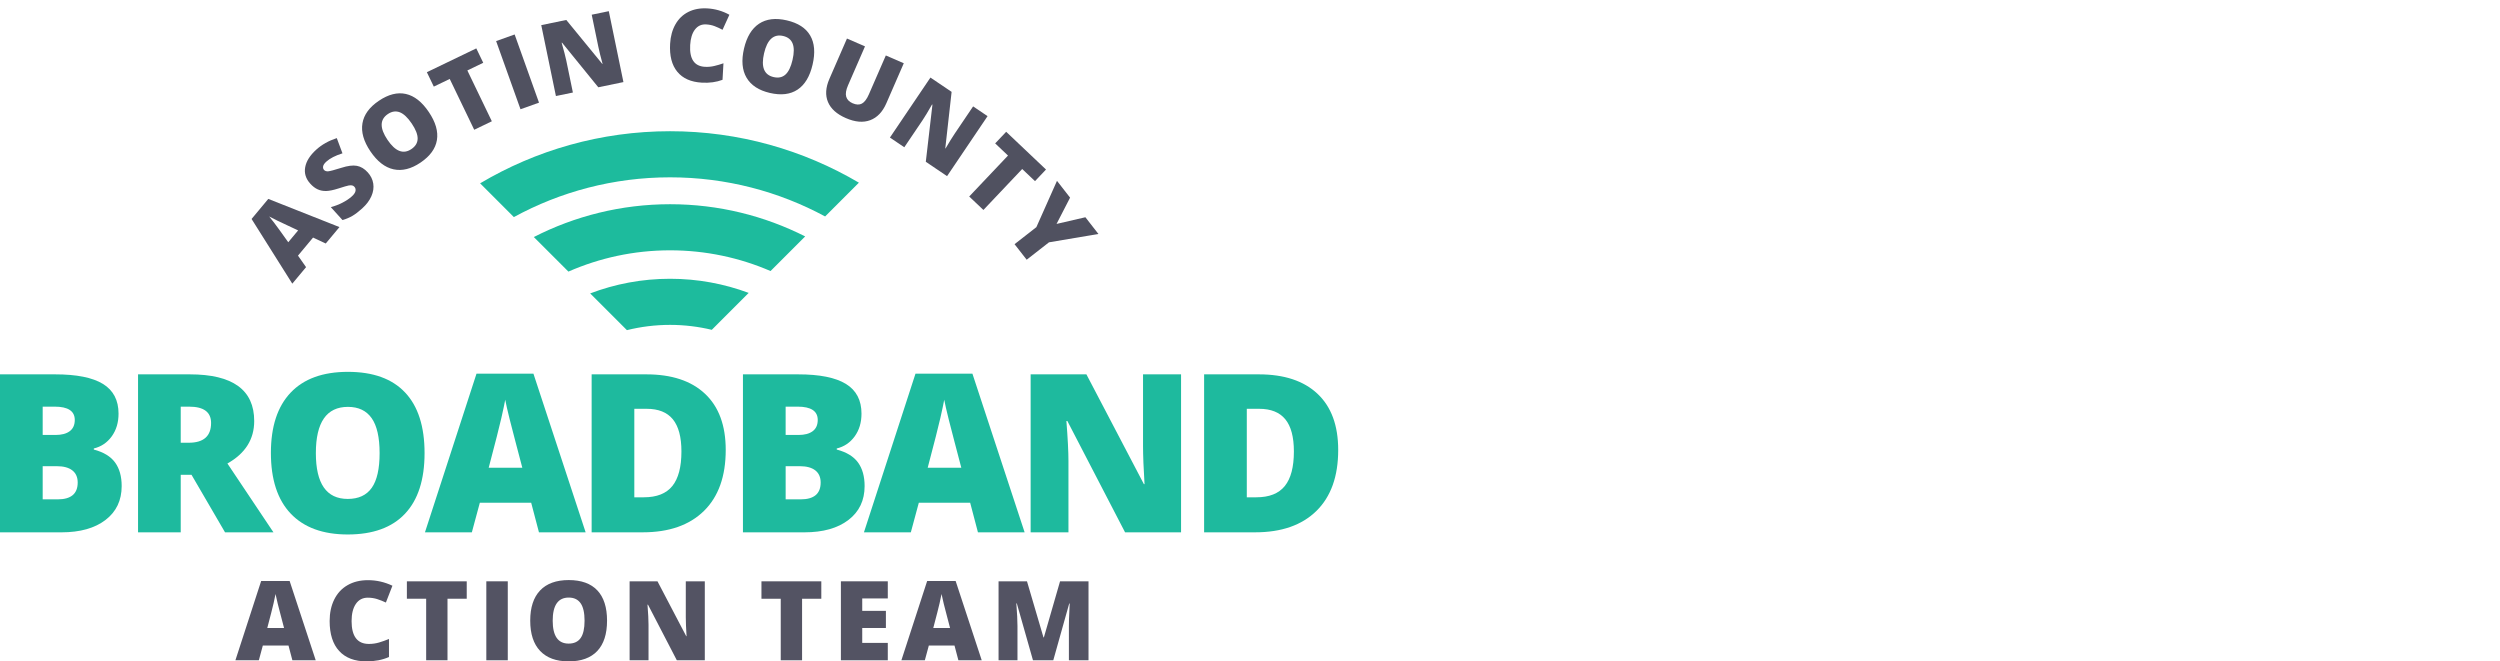 <?xml version="1.0" encoding="utf-8"?>
<!-- Generator: Adobe Illustrator 15.0.0, SVG Export Plug-In . SVG Version: 6.00 Build 0)  -->
<!DOCTYPE svg PUBLIC "-//W3C//DTD SVG 1.1//EN" "http://www.w3.org/Graphics/SVG/1.1/DTD/svg11.dtd">
<svg version="1.1" id="Layer_1" xmlns="http://www.w3.org/2000/svg" xmlns:xlink="http://www.w3.org/1999/xlink" x="0px" y="0px"
	 width="189px" height="50px" viewBox="0 0 189 50" enable-background="new 0 0 189 50" xml:space="preserve">
<g>
	<g>
		<g>
			<path fill="#1DBB9D" d="M40.357,17.92l2.614,2.613c2.355-1.032,4.955-1.609,7.687-1.609c2.697,0,5.264,0.56,7.595,1.567
				l2.618-2.618c-3.073-1.553-6.54-2.434-10.212-2.434C46.951,15.44,43.451,16.338,40.357,17.92z"/>
			<path fill="#1DBB9D" d="M44.618,22.182l2.777,2.777c1.046-0.259,2.138-0.398,3.263-0.398c1.086,0,2.141,0.131,3.153,0.373
				l2.79-2.791c-1.852-0.689-3.854-1.068-5.943-1.068C48.532,21.075,46.497,21.468,44.618,22.182z"/>
			<path fill="#1DBB9D" d="M38.848,16.412c3.511-1.916,7.536-3.006,11.81-3.006c4.238,0,8.231,1.073,11.721,2.958l2.554-2.554
				c-4.191-2.467-9.069-3.89-14.275-3.89c-5.241,0-10.15,1.44-14.361,3.939L38.848,16.412z"/>
		</g>
	</g>
	<g>
		<g>
			<path fill="#505160" d="M24.627,18.409l-0.96-0.449l-1.139,1.366l0.611,0.87l-1.041,1.249l-3.079-4.891l1.263-1.516l5.381,2.129
				L24.627,18.409z M22.538,17.418l-0.841-0.394c-0.188-0.085-0.43-0.2-0.724-0.342c-0.293-0.142-0.501-0.248-0.623-0.316
				c0.083,0.099,0.216,0.267,0.398,0.504c0.182,0.238,0.53,0.719,1.044,1.443L22.538,17.418z"/>
			<path fill="#505160" d="M27.804,13.034c0.228,0.252,0.366,0.533,0.414,0.844c0.049,0.311,0.002,0.629-0.141,0.955
				c-0.143,0.326-0.376,0.635-0.7,0.928c-0.271,0.245-0.515,0.431-0.732,0.558c-0.217,0.128-0.468,0.234-0.751,0.318L25.01,15.66
				c0.306-0.082,0.6-0.194,0.88-0.338s0.515-0.301,0.704-0.472c0.163-0.147,0.257-0.283,0.282-0.408
				c0.024-0.125-0.003-0.232-0.083-0.321c-0.05-0.056-0.109-0.09-0.178-0.104c-0.068-0.014-0.155-0.012-0.261,0.007
				c-0.106,0.019-0.365,0.094-0.776,0.227c-0.374,0.119-0.678,0.182-0.912,0.188c-0.234,0.007-0.45-0.034-0.646-0.123
				c-0.196-0.088-0.385-0.233-0.565-0.433c-0.338-0.375-0.465-0.789-0.382-1.244c0.083-0.456,0.363-0.898,0.839-1.328
				c0.42-0.38,0.937-0.67,1.549-0.871l0.43,1.151c-0.537,0.169-0.943,0.378-1.219,0.627c-0.143,0.129-0.224,0.248-0.244,0.356
				c-0.02,0.109,0.004,0.2,0.071,0.274c0.072,0.079,0.177,0.113,0.316,0.102c0.14-0.012,0.467-0.099,0.982-0.261
				c0.492-0.159,0.888-0.209,1.187-0.152C27.283,12.595,27.557,12.76,27.804,13.034z"/>
			<path fill="#505160" d="M32.418,8.468c0.516,0.763,0.72,1.47,0.613,2.12c-0.106,0.65-0.521,1.218-1.243,1.706
				c-0.711,0.48-1.392,0.648-2.041,0.505c-0.649-0.144-1.231-0.597-1.746-1.36c-0.51-0.756-0.71-1.459-0.601-2.113
				c0.109-0.653,0.523-1.222,1.244-1.708c0.722-0.487,1.403-0.658,2.042-0.514C31.325,7.247,31.902,7.702,32.418,8.468z
				 M29.296,10.573c0.592,0.878,1.193,1.11,1.803,0.699c0.311-0.209,0.469-0.471,0.475-0.786c0.006-0.314-0.143-0.697-0.447-1.148
				c-0.306-0.453-0.607-0.736-0.905-0.851c-0.298-0.113-0.598-0.068-0.9,0.135C28.708,9.038,28.699,9.688,29.296,10.573z"/>
			<path fill="#505160" d="M37.183,9.168L35.851,9.81L34,5.968l-1.204,0.58l-0.525-1.089l3.737-1.801l0.525,1.089l-1.201,0.579
				L37.183,9.168z"/>
			<path fill="#505160" d="M39.35,8.26l-1.843-5.154l1.4-0.5l1.842,5.155L39.35,8.26z"/>
			<path fill="#505160" d="M47.131,6.206l-1.9,0.393l-2.738-3.372L42.46,3.233c0.169,0.585,0.286,1.033,0.351,1.346l0.499,2.416
				l-1.283,0.265L40.919,1.9l1.892-0.391l2.721,3.322l0.022-0.004c-0.146-0.533-0.253-0.964-0.32-1.292l-0.5-2.423l1.291-0.267
				L47.131,6.206z"/>
			<path fill="#505160" d="M53.387,1.846c-0.352-0.02-0.634,0.108-0.847,0.385c-0.213,0.277-0.334,0.667-0.363,1.174
				c-0.06,1.052,0.311,1.6,1.11,1.646c0.242,0.014,0.478-0.007,0.709-0.062c0.23-0.054,0.463-0.122,0.697-0.204l-0.07,1.249
				c-0.468,0.176-0.99,0.248-1.565,0.215c-0.825-0.047-1.444-0.322-1.856-0.826c-0.413-0.503-0.594-1.207-0.542-2.112
				c0.032-0.565,0.167-1.057,0.404-1.473c0.238-0.417,0.563-0.729,0.976-0.937c0.413-0.208,0.89-0.296,1.43-0.266
				c0.591,0.033,1.148,0.194,1.672,0.481l-0.518,1.137c-0.197-0.106-0.394-0.197-0.592-0.273
				C53.833,1.903,53.618,1.858,53.387,1.846z"/>
			<path fill="#505160" d="M61.432,4.883c-0.208,0.897-0.587,1.528-1.136,1.892s-1.248,0.448-2.096,0.251
				c-0.836-0.195-1.423-0.578-1.76-1.151c-0.337-0.573-0.401-1.308-0.192-2.205c0.207-0.887,0.586-1.513,1.138-1.878
				c0.552-0.365,1.252-0.449,2.098-0.252c0.848,0.197,1.437,0.579,1.767,1.145C61.581,3.25,61.641,3.983,61.432,4.883z M57.763,4.03
				c-0.239,1.031,0,1.629,0.717,1.796c0.365,0.085,0.664,0.023,0.898-0.187c0.235-0.209,0.414-0.58,0.537-1.109
				c0.124-0.533,0.125-0.947,0.006-1.243c-0.119-0.295-0.357-0.484-0.711-0.567C58.487,2.553,58.005,2.989,57.763,4.03z"/>
			<path fill="#505160" d="M68.326,4.783L67.01,7.803c-0.286,0.657-0.693,1.084-1.222,1.283s-1.144,0.146-1.844-0.16
				c-0.685-0.298-1.133-0.702-1.348-1.212s-0.179-1.093,0.106-1.75l1.329-3.051l1.363,0.593l-1.283,2.945
				c-0.154,0.354-0.2,0.641-0.137,0.859c0.063,0.218,0.224,0.383,0.482,0.496c0.277,0.121,0.512,0.129,0.706,0.024
				c0.194-0.105,0.37-0.338,0.527-0.7l1.28-2.938L68.326,4.783z"/>
			<path fill="#505160" d="M71.598,13.316l-1.607-1.085l0.501-4.315l-0.028-0.019c-0.3,0.529-0.54,0.926-0.718,1.191l-1.381,2.045
				L67.278,10.4l3.063-4.536l1.601,1.081l-0.478,4.267l0.019,0.013c0.279-0.477,0.513-0.854,0.7-1.131l1.385-2.051l1.092,0.737
				L71.598,13.316z"/>
			<path fill="#505160" d="M74.346,15.873l-1.074-1.017l2.933-3.096l-0.97-0.919l0.832-0.878l3.011,2.853l-0.832,0.878l-0.968-0.917
				L74.346,15.873z"/>
			<path fill="#505160" d="M79.875,16.929l2.181-0.505l0.985,1.264l-3.738,0.632l-1.686,1.315L76.7,18.46l1.65-1.288l1.558-3.5
				l0.99,1.27L79.875,16.929z"/>
		</g>
	</g>
	<g>
		<g>
			<path fill="#1EBA9E" d="M0,28.301h4.166c1.623,0,2.828,0.24,3.615,0.722c0.787,0.483,1.181,1.232,1.181,2.251
				c0,0.67-0.172,1.241-0.515,1.716c-0.343,0.474-0.795,0.778-1.355,0.915v0.082c0.74,0.195,1.277,0.522,1.609,0.979
				s0.498,1.052,0.498,1.78c0,1.084-0.407,1.938-1.221,2.562c-0.814,0.623-1.923,0.936-3.329,0.936H0V28.301z M3.227,32.883h0.972
				c0.463,0,0.821-0.095,1.074-0.286c0.253-0.19,0.38-0.474,0.38-0.85c0-0.669-0.506-1.005-1.519-1.005H3.227V32.883z M3.227,35.243
				v2.508h1.136c1.007,0,1.511-0.424,1.511-1.274c0-0.397-0.135-0.702-0.405-0.915c-0.27-0.211-0.66-0.318-1.172-0.318H3.227z"/>
			<path fill="#1EBA9E" d="M13.663,35.897v4.346h-3.227V28.301h3.913c3.246,0,4.869,1.176,4.869,3.528
				c0,1.383-0.675,2.453-2.026,3.211l3.48,5.203h-3.66l-2.532-4.346H13.663z M13.663,33.471h0.604c1.127,0,1.691-0.498,1.691-1.495
				c0-0.822-0.553-1.233-1.658-1.233h-0.637V33.471z"/>
			<path fill="#1EBA9E" d="M32.097,34.256c0,2.009-0.493,3.536-1.479,4.582c-0.985,1.046-2.429,1.568-4.329,1.568
				c-1.874,0-3.31-0.525-4.31-1.576c-0.999-1.051-1.499-2.582-1.499-4.592c0-1.987,0.497-3.506,1.491-4.553
				c0.994-1.049,2.438-1.573,4.333-1.573c1.9,0,3.341,0.52,4.321,1.561C31.606,30.712,32.097,32.24,32.097,34.256z M23.879,34.256
				c0,2.309,0.803,3.463,2.41,3.463c0.817,0,1.422-0.28,1.817-0.842c0.395-0.561,0.592-1.435,0.592-2.621
				c0-1.193-0.2-2.074-0.601-2.644c-0.4-0.569-0.998-0.853-1.793-0.853C24.688,30.76,23.879,31.925,23.879,34.256z"/>
			<path fill="#1EBA9E" d="M40.745,40.243l-0.588-2.238h-3.881l-0.604,2.238h-3.545l3.896-11.992h4.305l3.946,11.992H40.745z
				 M39.486,35.358l-0.515-1.961c-0.12-0.437-0.266-0.999-0.437-1.69c-0.172-0.692-0.285-1.188-0.339-1.487
				c-0.049,0.278-0.146,0.735-0.29,1.372c-0.144,0.638-0.464,1.893-0.959,3.767H39.486z"/>
			<path fill="#1EBA9E" d="M54.865,34.018c0,1.994-0.549,3.53-1.646,4.608c-1.098,1.077-2.64,1.617-4.628,1.617h-3.863V28.301h4.133
				c1.917,0,3.397,0.489,4.439,1.47C54.343,30.751,54.865,32.166,54.865,34.018z M51.516,34.133c0-1.095-0.217-1.906-0.649-2.435
				c-0.433-0.528-1.091-0.792-1.973-0.792h-0.94v6.69h0.719c0.98,0,1.699-0.285,2.157-0.854
				C51.287,36.174,51.516,35.304,51.516,34.133z"/>
			<path fill="#1EBA9E" d="M56.168,28.301h4.166c1.623,0,2.828,0.24,3.615,0.722c0.787,0.483,1.18,1.232,1.18,2.251
				c0,0.67-0.172,1.241-0.515,1.716c-0.343,0.474-0.795,0.778-1.356,0.915v0.082c0.741,0.195,1.277,0.522,1.609,0.979
				s0.498,1.052,0.498,1.78c0,1.084-0.407,1.938-1.221,2.562c-0.814,0.623-1.924,0.936-3.329,0.936h-4.648V28.301z M59.395,32.883
				h0.972c0.463,0,0.821-0.095,1.074-0.286c0.253-0.19,0.38-0.474,0.38-0.85c0-0.669-0.507-1.005-1.52-1.005h-0.907V32.883z
				 M59.395,35.243v2.508h1.136c1.007,0,1.511-0.424,1.511-1.274c0-0.397-0.135-0.702-0.404-0.915
				c-0.27-0.211-0.661-0.318-1.172-0.318H59.395z"/>
			<path fill="#1EBA9E" d="M73.932,40.243l-0.588-2.238h-3.881l-0.604,2.238h-3.545l3.896-11.992h4.305l3.946,11.992H73.932z
				 M72.674,35.358l-0.514-1.961c-0.12-0.437-0.266-0.999-0.437-1.69c-0.172-0.692-0.285-1.188-0.339-1.487
				c-0.05,0.278-0.146,0.735-0.291,1.372c-0.144,0.638-0.464,1.893-0.959,3.767H72.674z"/>
			<path fill="#1EBA9E" d="M89.287,40.243h-4.232l-4.362-8.414h-0.073c0.104,1.323,0.155,2.334,0.155,3.031v5.383h-2.859V28.301
				h4.216l4.346,8.299h0.049c-0.076-1.203-0.114-2.17-0.114-2.9v-5.398h2.875V40.243z"/>
			<path fill="#1EBA9E" d="M101.168,34.018c0,1.994-0.548,3.53-1.646,4.608c-1.097,1.077-2.64,1.617-4.628,1.617h-3.863V28.301
				h4.134c1.916,0,3.396,0.489,4.439,1.47C100.646,30.751,101.168,32.166,101.168,34.018z M97.818,34.133
				c0-1.095-0.215-1.906-0.648-2.435c-0.433-0.528-1.091-0.792-1.973-0.792h-0.939v6.69h0.719c0.98,0,1.698-0.285,2.155-0.854
				C97.591,36.174,97.818,35.304,97.818,34.133z"/>
		</g>
	</g>
	<g>
		<g>
			<path fill="#535363" d="M22.104,49.918L21.81,48.8h-1.94l-0.302,1.118h-1.772l1.948-5.996h2.152l1.973,5.996H22.104z
				 M21.475,47.477l-0.257-0.98c-0.06-0.218-0.133-0.5-0.219-0.846s-0.142-0.594-0.169-0.743c-0.025,0.139-0.073,0.368-0.145,0.687
				s-0.232,0.946-0.48,1.883H21.475z"/>
			<path fill="#535363" d="M27.8,45.185c-0.384,0-0.684,0.157-0.898,0.472c-0.215,0.315-0.322,0.748-0.322,1.302
				c0,1.148,0.437,1.723,1.311,1.723c0.264,0,0.521-0.037,0.768-0.109c0.248-0.074,0.497-0.162,0.748-0.267v1.364
				C28.907,49.89,28.343,50,27.714,50c-0.901,0-1.592-0.262-2.072-0.784c-0.481-0.522-0.721-1.278-0.721-2.267
				c0-0.618,0.116-1.161,0.349-1.63s0.567-0.829,1.005-1.08c0.437-0.252,0.951-0.378,1.542-0.378c0.645,0,1.262,0.141,1.85,0.42
				l-0.494,1.271c-0.221-0.104-0.441-0.191-0.662-0.262C28.29,45.22,28.053,45.185,27.8,45.185z"/>
			<path fill="#535363" d="M33.831,49.918h-1.613v-4.652H30.76v-1.318h4.525v1.318h-1.454V49.918z"/>
			<path fill="#535363" d="M36.766,49.918v-5.971h1.622v5.971H36.766z"/>
			<path fill="#535363" d="M45.893,46.925c0,1.005-0.247,1.769-0.739,2.291S43.939,50,42.989,50c-0.937,0-1.655-0.263-2.154-0.788
				c-0.5-0.525-0.75-1.29-0.75-2.295c0-0.994,0.249-1.753,0.745-2.278c0.498-0.523,1.22-0.786,2.167-0.786
				c0.95,0,1.671,0.261,2.161,0.78C45.648,45.153,45.893,45.917,45.893,46.925z M41.784,46.925c0,1.154,0.401,1.731,1.205,1.731
				c0.408,0,0.711-0.14,0.908-0.421c0.198-0.28,0.296-0.718,0.296-1.311c0-0.597-0.1-1.037-0.3-1.321
				c-0.2-0.285-0.499-0.427-0.896-0.427C42.188,45.177,41.784,45.759,41.784,46.925z"/>
			<path fill="#535363" d="M53.284,49.918h-2.116l-2.181-4.206h-0.037c0.052,0.661,0.078,1.167,0.078,1.516v2.69h-1.43v-5.971h2.107
				l2.173,4.149h0.025c-0.038-0.602-0.058-1.085-0.058-1.449v-2.7h1.438V49.918z"/>
			<path fill="#535363" d="M60.637,49.918h-1.613v-4.652h-1.458v-1.318h4.525v1.318h-1.454V49.918z"/>
			<path fill="#535363" d="M67.117,49.918h-3.545v-5.971h3.545v1.295h-1.932v0.939h1.789v1.295h-1.789v1.127h1.932V49.918z"/>
			<path fill="#535363" d="M72.454,49.918L72.16,48.8h-1.94l-0.302,1.118h-1.773l1.949-5.996h2.152l1.973,5.996H72.454z
				 M71.825,47.477l-0.257-0.98c-0.06-0.218-0.133-0.5-0.219-0.846c-0.085-0.346-0.142-0.594-0.169-0.743
				c-0.025,0.139-0.073,0.368-0.145,0.687c-0.072,0.318-0.232,0.946-0.48,1.883H71.825z"/>
			<path fill="#535363" d="M78.093,49.918l-1.221-4.301h-0.037c0.058,0.733,0.086,1.302,0.086,1.708v2.593h-1.43v-5.971h2.149
				l1.246,4.239h0.032l1.222-4.239h2.152v5.971h-1.483V47.3c0-0.136,0.002-0.287,0.006-0.452c0.004-0.167,0.022-0.574,0.055-1.223
				h-0.037l-1.205,4.293H78.093z"/>
		</g>
	</g>
</g>
</svg>
